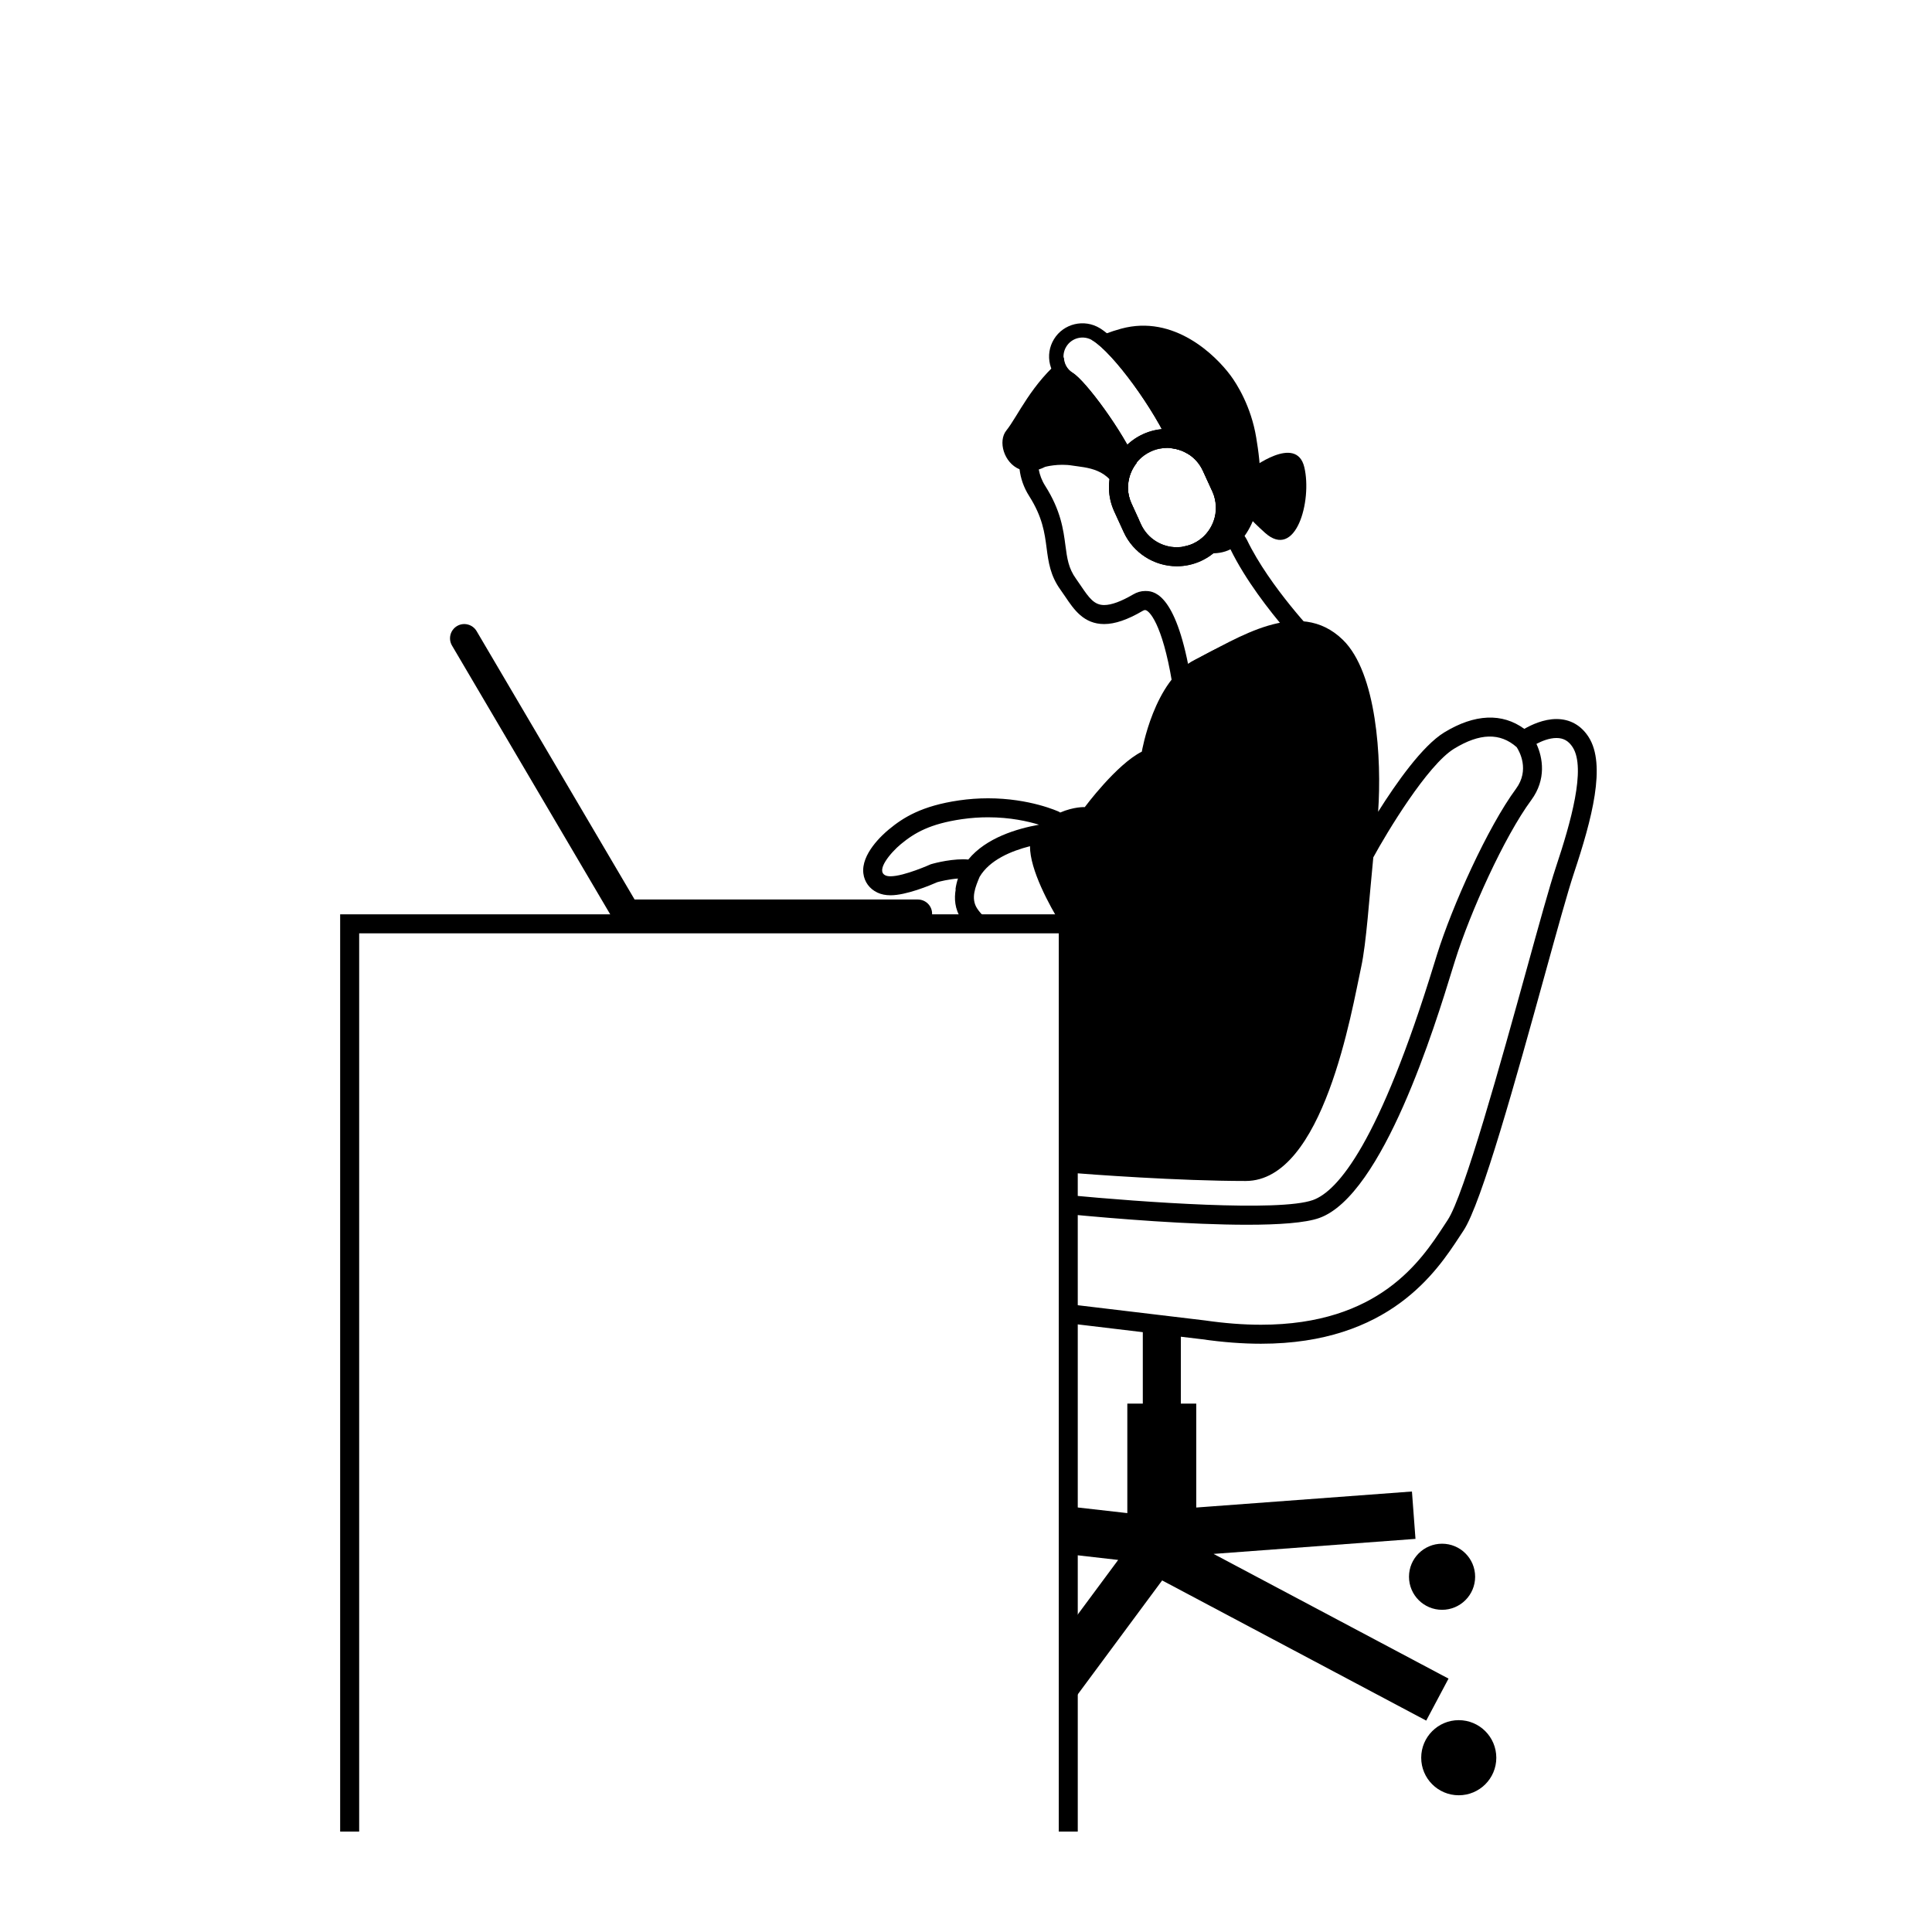 <?xml version="1.0" encoding="UTF-8"?>
<!-- Uploaded to: SVG Repo, www.svgrepo.com, Generator: SVG Repo Mixer Tools -->
<svg fill="#000000" width="800px" height="800px" version="1.1" viewBox="144 144 512 512" xmlns="http://www.w3.org/2000/svg">
 <g>
  <path d="m453.32 262.7c3.949 0 7.719 2.254 9.465 6.074l2.527 5.512c2.398 5.223 0.098 11.395-5.133 13.793-1.395 0.641-2.867 0.945-4.312 0.945-3.949 0-7.727-2.258-9.488-6.082l-2.519-5.5c-2.398-5.223-0.098-11.406 5.133-13.793 1.406-0.648 2.883-0.949 4.328-0.949m0.004-5.039c-2.223 0-4.387 0.473-6.422 1.402-7.742 3.551-11.16 12.734-7.617 20.477l2.519 5.5c2.519 5.481 8.039 9.023 14.066 9.023 2.215 0 4.383-0.473 6.41-1.402 7.742-3.566 11.16-12.746 7.617-20.477l-2.527-5.512c-2.508-5.473-8.023-9.012-14.047-9.012z"/>
  <path d="m475.45 268.32s12.102-9.395 14.211-0.492c2.106 8.906-2.266 24.727-10.445 17.352-8.188-7.375-5.637-7.301-5.637-7.301z"/>
  <path d="m530.58 599.86c-5.492 0-9.945 4.465-9.945 9.957 0 5.5 4.453 9.949 9.945 9.949 5.508 0 9.957-4.449 9.957-9.949-0.004-5.492-4.453-9.957-9.957-9.957z"/>
  <path d="m526.16 553.1c-4.836 0-8.762 3.918-8.762 8.75 0 4.84 3.926 8.766 8.762 8.766 4.84 0 8.766-3.926 8.766-8.766 0-4.832-3.926-8.75-8.766-8.75z"/>
  <path d="m387.25 382.38h-75.074l-41.875-71.137c-1.062-1.797-3.387-2.394-5.176-1.34-1.797 1.062-2.398 3.375-1.34 5.176l42.969 72.996c0.055 0.102 0.168 0.133 0.227 0.223 0.262 0.367 0.57 0.676 0.945 0.926 0.141 0.098 0.258 0.203 0.406 0.277 0.516 0.258 1.062 0.438 1.676 0.438h77.234c2.086 0 3.777-1.691 3.777-3.777 0.008-2.086-1.684-3.781-3.769-3.781z"/>
  <path d="m428.25 242.79c-2.371-1.449-3.129-4.551-1.672-6.926 1.445-2.379 4.555-3.117 6.918-1.676 5.562 3.391 16.355 18.164 20.902 28.602 1.676 0.188 3.289 0.754 4.695 1.691-3.898-11.387-16.781-29.332-23.625-33.508-4.144-2.527-9.613-1.25-12.152 2.91-2.539 4.152-1.254 9.562 2.902 12.098 4.07 2.812 15.633 19.801 16.484 25.102 0.066 0.398 0.18 0.77 0.297 1.148 0.172-2.016 0.969-3.91 2.207-5.508-3.551-8.285-13.461-21.797-16.957-23.934z"/>
  <path d="m453.32 262.7c3.949 0 7.719 2.254 9.465 6.074l2.527 5.512c2.398 5.223 0.098 11.395-5.133 13.793-1.395 0.641-2.867 0.945-4.312 0.945-3.949 0-7.727-2.258-9.488-6.082l-2.519-5.5c-2.398-5.223-0.098-11.406 5.133-13.793 1.406-0.648 2.883-0.949 4.328-0.949m0.004-5.039c-2.223 0-4.387 0.473-6.422 1.402-7.742 3.551-11.16 12.734-7.617 20.477l2.519 5.5c2.519 5.481 8.039 9.023 14.066 9.023 2.215 0 4.383-0.473 6.41-1.402 7.742-3.566 11.16-12.746 7.617-20.477l-2.527-5.512c-2.508-5.473-8.023-9.012-14.047-9.012z"/>
  <path d="m565 339.32c-1.996-3.117-4.941-4.769-8.523-4.769-3.387 0-6.629 1.523-8.52 2.609-5.828-4.266-13.141-3.996-21.227 0.945-5.785 3.543-12.723 13.41-17.512 21.027 0.988-14.125-0.395-36.809-9.309-45.535-11.785-11.543-28.086-0.297-39.25 5.246-10.867 5.391-14.066 24.355-14.066 24.355-6.715 3.356-15.113 14.691-15.113 14.691s-2.832-0.145-6.523 1.441c-0.102-0.055-0.172-0.141-0.277-0.188-0.301-0.141-7.805-3.586-18.836-3.586-2.562 0-5.144 0.188-7.68 0.555-9.91 1.441-14.797 4.543-18.594 7.684-1.75 1.441-7.418 6.551-6.769 11.688 0.281 2.238 1.633 4.082 3.715 5.059 1.023 0.484 2.168 0.715 3.492 0.715 4.16 0 10.48-2.629 12.398-3.477 0.742-0.207 3.023-0.777 5.461-0.961-0.293 0.898-0.523 1.844-0.66 2.848l0.066 0.012c-0.418 2.41-0.293 5.168 1.473 7.848 0.301 0.457 0.676 0.871 1.023 1.301h7.633c-1.926-1.145-3.426-2.516-4.445-4.062-1.805-2.746-0.383-5.891 0.645-8.383 2.648-4.492 8.383-6.871 13.355-8.133-0.031 6.262 5.168 15.699 8.137 20.574h2.016v65.934c5.898 0.469 29.102 2.211 47.004 2.211 20.672 0 28.121-45.293 30.605-56.672 1.387-6.363 2.16-18.555 3.219-29.086 3.559-6.543 14.332-24.465 21.422-28.805 6.758-4.125 12.152-4.309 16.574-0.398 0.711 1.09 3.512 6.004-0.18 11.023-7.457 10.113-16.863 30.91-20.949 43.988l-0.711 2.293c-14.59 47.559-25.543 60.352-32.164 62.715-8.902 3.168-45.086 0.559-64.824-1.316v5.062c12.871 1.238 32.32 2.797 47.367 2.797 8.438 0 15.473-0.484 19.148-1.793 16.895-6.027 30.738-51.152 35.285-65.984l0.707-2.262c3.965-12.695 13.027-32.797 20.191-42.508 4.047-5.488 3.059-11.246 1.367-14.887 1.402-0.734 3.379-1.559 5.316-1.559 1.848 0 3.215 0.777 4.289 2.449 3.586 5.598-0.508 19.961-4.473 31.852-1.621 4.871-4.492 15.254-7.812 27.281-6.578 23.766-16.512 59.676-20.863 66.184l-1.012 1.543c-5.992 9.145-17.168 26.18-48.441 26.18-4.656 0-9.645-0.383-14.898-1.145l-36.168-4.324v5.078l35.504 4.246c5.438 0.781 10.672 1.18 15.562 1.18 33.996 0 46.602-19.215 52.656-28.457l0.988-1.496c4.801-7.188 14.066-40.707 21.52-67.648 3.301-11.957 6.16-22.285 7.742-27.031 4.812-14.434 8.621-28.82 3.918-36.148zm-164.39 32.465c-0.43-0.023-0.855-0.066-1.289-0.066-4.316 0-8.645 1.316-8.645 1.316s-7.074 3.188-10.676 3.188c-0.539 0-0.996-0.07-1.352-0.238-2.676-1.258 1.41-6.07 4.121-8.305 3.621-2.992 7.703-5.359 16.105-6.586 2.465-0.359 4.797-0.504 6.961-0.504 5.91 0 10.602 1.074 13.512 1.965-5.75 1.027-14.043 3.457-18.738 9.23z"/>
  <path d="m429.62 629.39h-5.035v-238.05h-185.4v238.05h-5.039v-243.09h195.47z"/>
  <path d="m465.61 555.8 53.508-3.981-0.938-12.555-57.16 4.246v-27.543h-4.086v-22.453h-10.078v22.453h-4.102v29.023l-15.648-1.777v12.676l13.223 1.508-13.223 17.848v21.172l24.875-33.59 69.984 37.152 5.91-11.129z"/>
  <path d="m493.11 312.68c-0.121-0.125-12.625-13.094-18.641-25.578-0.156-0.328-0.43-0.715-0.645-1.074 5.793-8.047 4.176-19.441 3.09-26.047-1.359-8.312-5.176-14.297-6.82-16.5-3.969-5.332-14.934-16.184-28.957-12.383-2.934 0.797-5.531 1.824-7.891 2.988 0.082 0.039 0.168 0.039 0.246 0.09 5.562 3.391 16.359 18.172 20.906 28.605 3.535 0.371 6.797 2.508 8.379 5.981l2.527 5.512c0.43 0.926 0.656 1.891 0.789 2.848 0.301 2.117-0.051 4.227-0.977 6.09-1.023 2.062-2.691 3.82-4.941 4.852-0.938 0.43-1.906 0.656-2.871 0.789 4.578 1.863 9.219 2.539 12.781 0.719 4.004 8.176 10.344 16.281 14.688 21.363-10.086 0.086-20.676 5.856-25.906 9.129-3.883-19.441-9.488-19.441-11.402-19.441-1.082 0-2.16 0.312-3.199 0.926-3.164 1.848-5.742 2.793-7.652 2.793-2.613 0-3.965-1.828-6.144-5.059-0.434-0.641-0.871-1.289-1.328-1.926-2-2.766-2.348-5.422-2.793-8.785-0.539-4.141-1.215-9.289-5.352-15.801-0.922-1.449-1.445-2.906-1.719-4.348 0.543-0.176 1.113-0.402 1.691-0.699 0 0 3.508-0.969 7.297-0.332 3.305 0.555 10.223 0.543 12.113 8.152 0.352 1.426 2.492 3.879 5.535 6.398l-2.066-4.516c-1.676-3.664-0.977-7.75 1.352-10.711-3.551-8.277-13.469-21.801-16.957-23.93-1.48-0.906-2.238-2.465-2.316-4.082-8.586 6.887-12.207 15.625-15.23 19.371-2.289 2.832-0.672 8.578 3.496 10.289 0.281 2.363 1.059 4.758 2.559 7.117 3.531 5.566 4.086 9.73 4.609 13.754 0.488 3.742 0.957 7.285 3.691 11.078 0.434 0.59 0.836 1.195 1.238 1.789 2.293 3.41 4.902 7.281 10.324 7.281 2.848 0 6.188-1.137 10.188-3.481 0.176-0.105 0.438-0.23 0.66-0.23 1.023 0 4.527 3.5 7.129 19.051l0.68 4.047 3.305-2.438c0.137-0.102 14.188-10.348 26.418-10.348 1.996 0 3.848 0.289 5.496 0.84l9.855 3.332z"/>
 </g>
</svg>